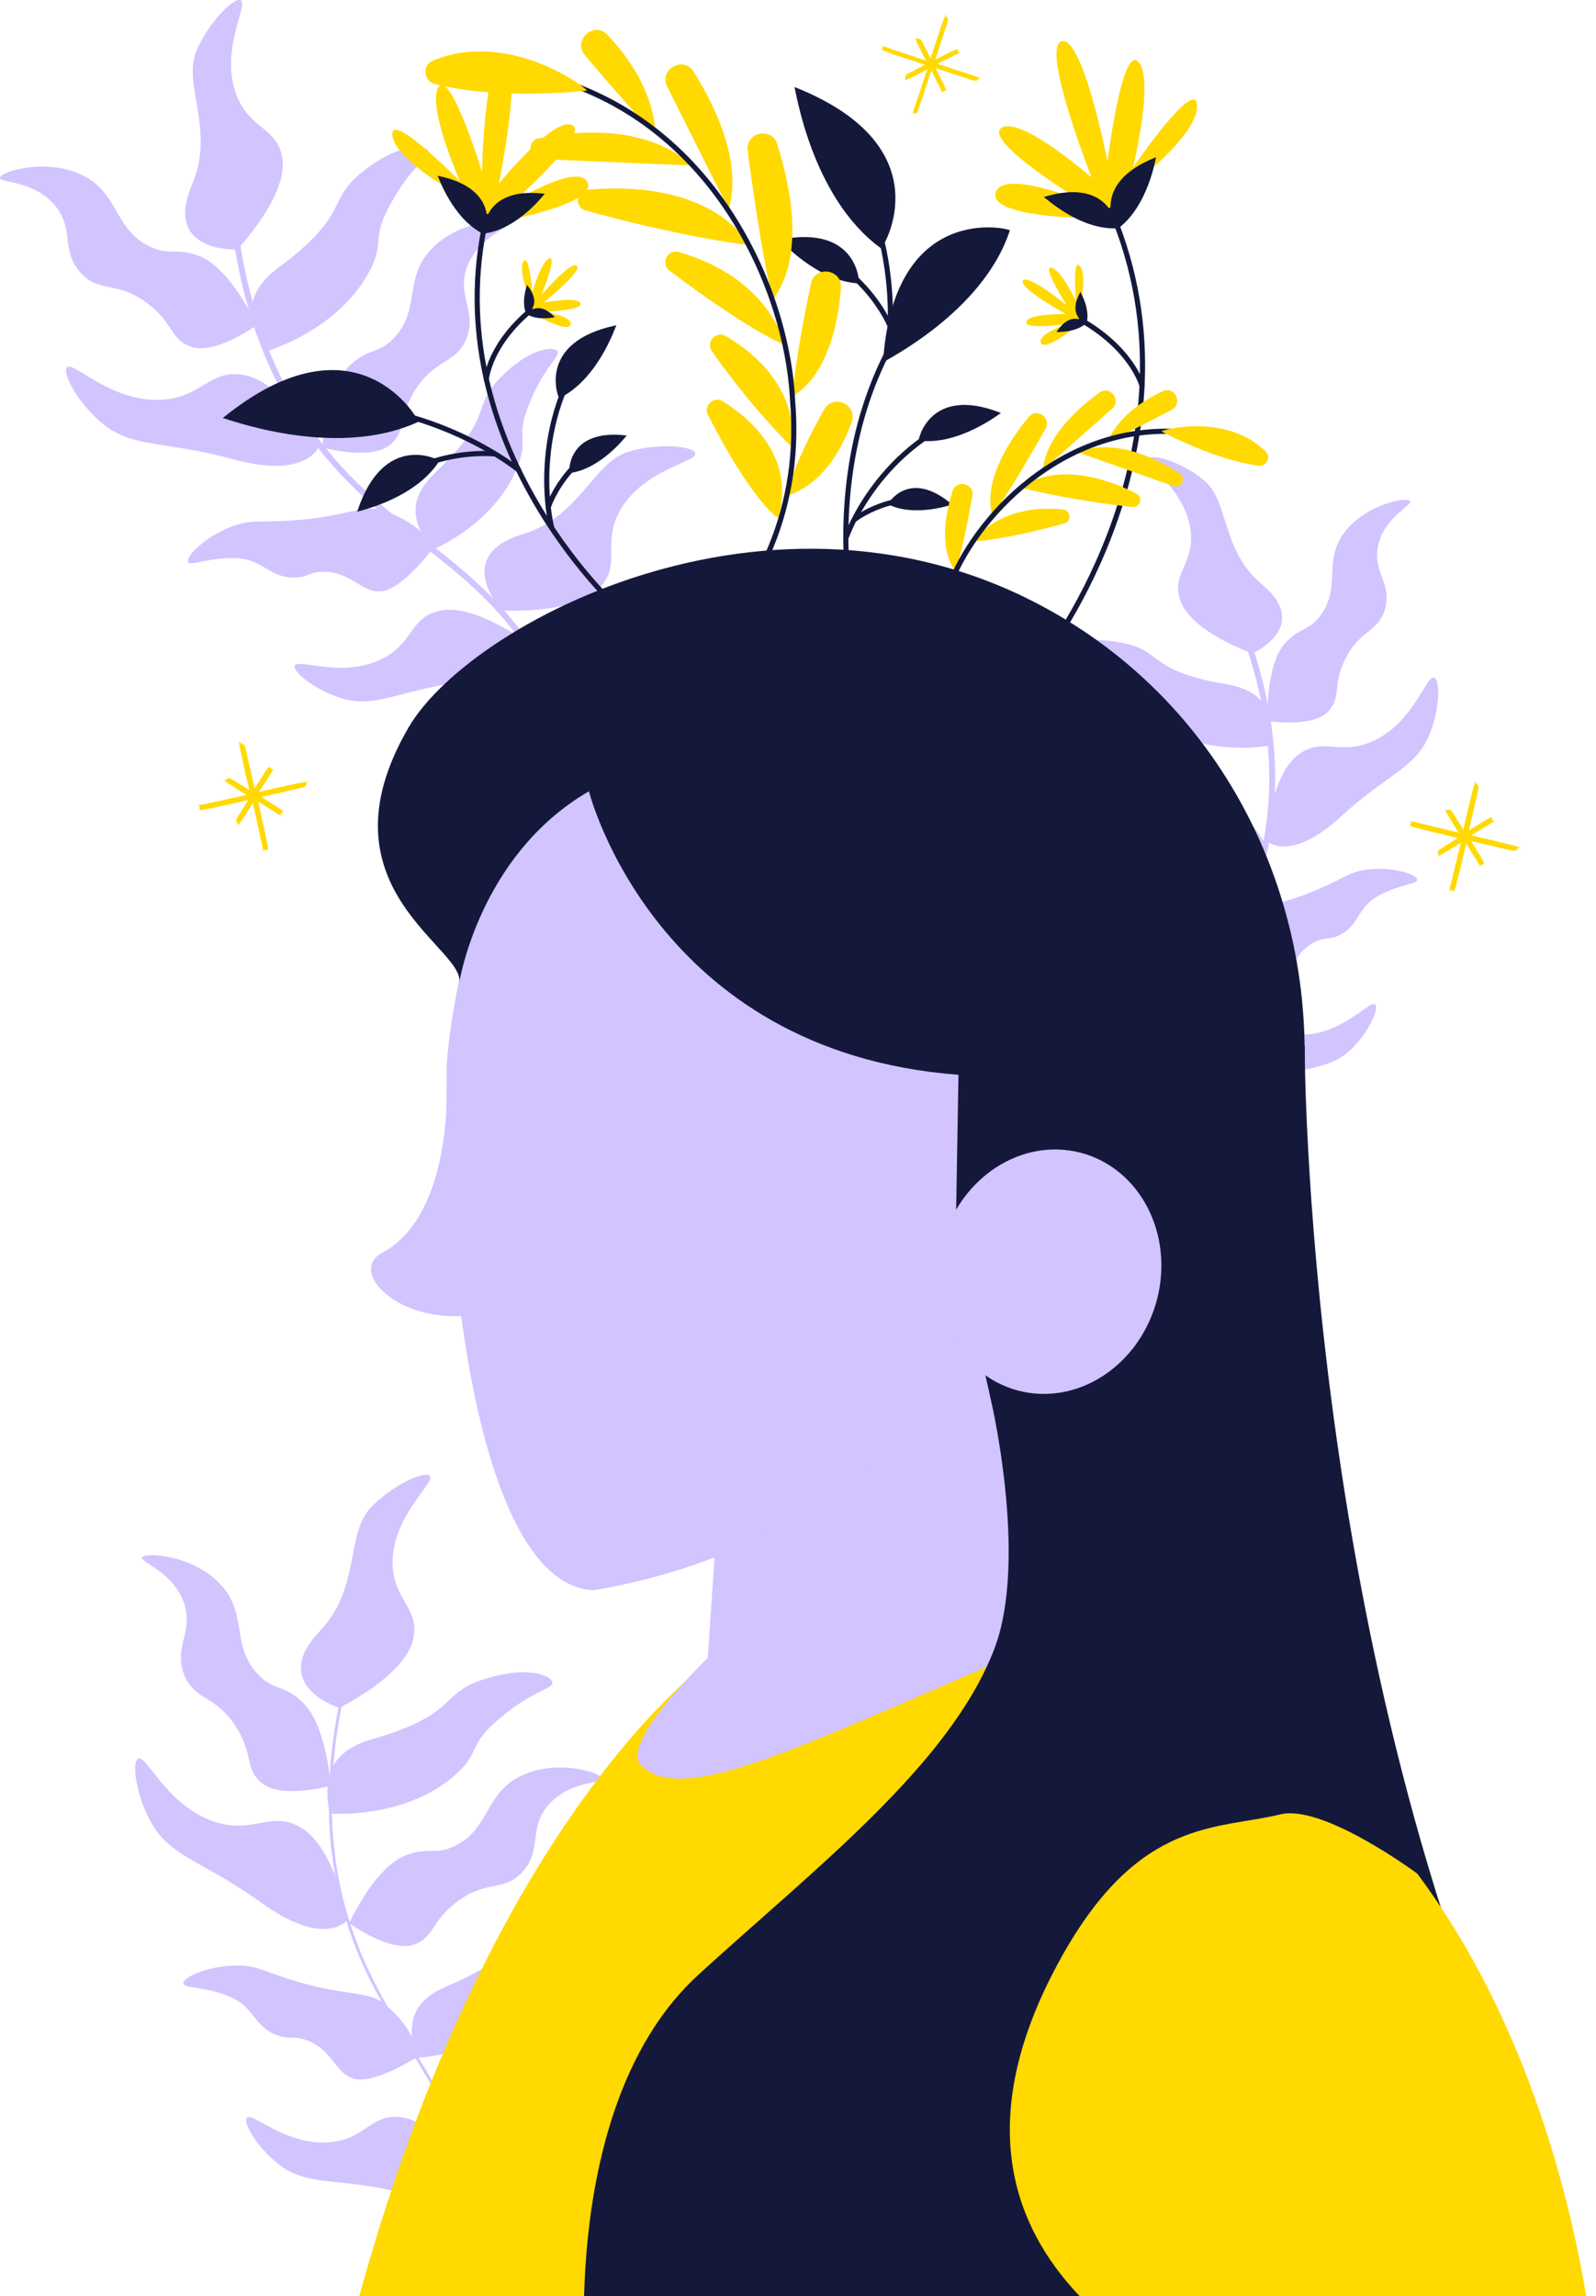 <svg xmlns="http://www.w3.org/2000/svg" fill="none" viewBox="0 0 545 784" height="784" width="545">
<g clip-path="url(#clip0_4149_317)">
<path fill="#FFD900" d="M105.254 266.806C101.799 267.304 98.218 268.25 94.724 268.953L94.617 268.976C94.617 268.976 94.617 268.976 94.644 268.97C94.536 268.993 94.429 269.017 94.322 269.04C94.322 269.04 94.349 269.034 94.376 269.028C94.215 269.063 94.027 269.104 93.867 269.139L93.92 269.127C93.813 269.15 93.733 269.168 93.626 269.191C93.706 269.174 93.76 269.162 93.813 269.15C92.03 269.594 90.229 269.957 88.419 270.406C90.028 267.868 91.696 265.345 93.299 262.78C93.219 262.798 93.329 262.661 93.297 262.64C93.27 262.646 93.27 262.646 93.285 262.587C93.321 262.495 93.071 262.633 92.99 262.651C92.99 262.651 92.99 262.651 92.985 262.624C92.922 262.722 92.877 262.647 92.824 262.659C92.723 262.709 92.627 262.786 92.651 262.64C92.688 262.548 92.695 262.322 92.593 262.372C92.54 262.384 92.54 262.384 92.576 262.292C92.492 262.422 92.475 262.342 92.564 262.238C92.564 262.238 92.564 262.238 92.537 262.244C92.463 262.288 92.568 262.125 92.52 262.164C92.508 262.11 92.52 262.164 92.529 262.078C92.44 262.181 92.279 262.216 92.41 262.047C92.342 262.118 92.309 262.097 92.399 261.994C92.357 262.059 92.208 262.147 92.265 262.023C92.133 262.192 91.961 262.173 92.081 261.95C92.012 262.022 92.064 261.87 92.079 261.811C91.974 261.974 91.941 261.953 91.987 261.775C91.951 261.867 91.691 262.091 91.79 261.901C90.145 263.886 88.549 266.87 86.953 269.209C86.93 269.102 86.913 269.022 86.884 268.888C86.889 268.915 86.895 268.941 86.901 268.968C86.277 266.354 85.734 263.722 85.115 261.134C85.188 261.596 85.307 262.019 85.406 262.474C84.814 260.134 84.397 257.699 83.772 255.337C83.643 255 83.532 254.491 83.373 254.274C83.373 254.274 83.34 254.253 83.296 254.178C83.313 254.258 83.195 254.228 83.235 254.416C83.241 254.442 83.259 254.523 83.259 254.523C83.421 255.273 83.07 254.171 83.119 253.88C83.148 254.014 83.101 253.799 83.101 253.799C83.101 253.799 83.107 253.826 83.113 253.853C83.096 253.772 83.078 253.692 83.088 253.606C83.099 253.659 83.099 253.659 83.111 253.713C83.093 253.633 83.058 253.472 83.089 253.353C83.092 253.24 83.09 253.1 83.089 253.353C83.054 253.192 83.128 253.793 83.053 253.445C83.093 253.633 83.075 253.805 83.11 253.966C83.094 254.025 83.027 253.844 83.056 253.978C83.088 254.644 82.872 253.905 82.653 253.672C82.659 253.699 82.6 253.684 82.588 253.63C82.594 253.657 82.594 253.657 82.588 253.63C82.523 253.588 82.431 253.552 82.342 253.403C82.353 253.709 82.415 254.257 82.353 254.355C82.358 254.382 82.37 254.435 82.353 254.355C82.302 254.253 82.271 253.98 82.162 253.863C82.072 253.967 81.979 253.538 81.843 253.427C81.735 253.451 81.642 253.022 81.533 252.905C82.01 256.393 82.989 259.997 83.698 263.519L83.721 263.626C83.721 263.626 83.721 263.626 83.715 263.599C83.739 263.706 83.762 263.813 83.785 263.921L83.773 263.867C83.808 264.028 83.849 264.215 83.884 264.376C83.884 264.376 83.872 264.323 83.867 264.296C83.89 264.403 83.907 264.483 83.931 264.591C83.913 264.51 83.901 264.457 83.89 264.403C84.333 266.187 84.697 267.988 85.14 269.771C84.01 269.091 82.863 268.33 81.76 267.643C83.334 268.817 78.942 265.646 78.119 265.6C78.119 265.6 78.092 265.606 78.039 265.618C78.077 265.666 77.997 265.683 78.073 265.779L78.112 265.826C78.503 266.078 77.853 265.798 77.792 265.643C77.857 265.685 77.753 265.596 77.78 265.59C77.721 265.575 77.709 265.521 77.676 265.5C77.676 265.5 77.682 265.527 77.715 265.548C77.703 265.494 77.584 265.464 77.567 265.383C77.49 265.288 77.523 265.309 77.567 265.383C77.502 265.342 77.747 265.569 77.584 265.464C77.682 265.527 77.727 265.601 77.797 265.67C77.809 265.724 77.717 265.688 77.782 265.73C78.046 266.037 77.639 265.845 77.425 265.891C77.425 265.891 77.398 265.897 77.371 265.903C77.318 265.915 77.249 265.986 77.136 265.982C77.245 266.099 77.497 266.353 77.488 266.439C77.407 266.456 77.271 266.346 77.185 266.336C77.208 266.444 76.959 266.329 76.825 266.358C76.783 266.424 76.54 266.336 76.453 266.327C78.035 267.667 80.004 268.726 81.75 269.919C81.75 269.919 81.75 269.919 81.782 269.94C81.848 269.982 81.88 270.002 81.945 270.044C82.011 270.086 82.239 270.233 82.174 270.191C82.212 270.239 82.272 270.254 82.304 270.275C82.272 270.254 82.239 270.233 82.206 270.212C82.879 270.599 83.505 271.025 84.178 271.412C78.671 272.664 73.195 273.797 67.71 275.016C67.802 275.053 67.555 275.078 67.534 275.111C67.587 275.099 67.54 275.138 67.545 275.164C67.545 275.164 67.572 275.159 67.599 275.153C67.438 275.188 67.896 275.229 67.994 275.291L67.94 275.303C68.128 275.262 68.091 275.354 68.151 275.37C68.237 275.379 68.43 275.365 68.329 275.415C68.436 275.392 68.475 275.44 68.347 275.495C68.347 275.495 68.373 275.49 68.4 275.484C68.266 275.513 67.947 275.723 68.093 275.747C68.093 275.747 68.066 275.753 68.039 275.759C68.119 275.741 68.104 275.801 68.003 275.851C68.271 275.793 68.175 275.869 67.988 275.91C68.041 275.898 68.041 275.898 68.068 275.893C68.015 275.904 68.095 275.887 68.068 275.893C68.208 275.89 67.886 275.96 67.946 275.975C67.919 275.981 67.973 275.969 67.946 275.975C67.865 275.993 67.946 275.975 67.812 276.004C68.053 275.952 68.216 276.057 67.895 276.127C68.055 276.092 68.094 276.14 67.906 276.18C68.04 276.151 68.326 276.173 68.111 276.22C68.433 276.15 68.628 276.276 68.232 276.39C68.393 276.355 68.137 276.467 68.062 276.511C68.705 276.372 67.871 276.665 68.267 276.551C68.401 276.522 68.82 276.515 68.532 276.606C73.444 275.847 79.419 274.297 84.707 273.205C84.027 274.334 83.288 275.449 82.602 276.552C83.775 274.979 80.605 279.371 80.559 280.194C80.559 280.194 80.565 280.221 80.577 280.275C80.625 280.236 80.642 280.317 80.738 280.24L80.785 280.202C81.037 279.81 80.757 280.46 80.603 280.522C80.644 280.457 80.555 280.56 80.549 280.533C80.534 280.593 80.48 280.605 80.459 280.637C80.459 280.637 80.486 280.631 80.507 280.599C80.453 280.61 80.423 280.729 80.343 280.747C80.247 280.823 80.268 280.791 80.343 280.747C80.301 280.812 80.528 280.566 80.423 280.729C80.486 280.631 80.561 280.587 80.629 280.516C80.683 280.504 80.647 280.596 80.689 280.531C80.996 280.268 80.804 280.674 80.85 280.889C80.85 280.889 80.856 280.916 80.862 280.942C80.874 280.996 80.945 281.065 80.915 281.184C81.031 281.074 81.285 280.823 81.371 280.832C81.389 280.912 81.278 281.049 81.269 281.135C81.376 281.112 81.262 281.361 81.291 281.495C81.356 281.537 81.269 281.78 81.259 281.866C82.599 280.285 83.658 278.315 84.849 276.569C84.849 276.569 84.849 276.569 84.87 276.536C84.912 276.471 84.933 276.439 84.975 276.373C85.017 276.308 85.164 276.08 85.122 276.145C85.169 276.107 85.185 276.047 85.206 276.015C85.185 276.047 85.164 276.08 85.143 276.112C85.529 275.439 85.955 274.814 86.341 274.14C87.594 279.649 88.728 285.127 89.948 290.614C89.984 290.522 90.009 290.769 90.042 290.79C90.03 290.736 90.069 290.784 90.095 290.778C90.095 290.778 90.09 290.751 90.084 290.725C90.119 290.885 90.159 290.428 90.222 290.33L90.234 290.383C90.193 290.196 90.285 290.232 90.3 290.172C90.31 290.086 90.296 289.893 90.346 289.994C90.323 289.887 90.37 289.849 90.426 289.977C90.426 289.977 90.42 289.95 90.415 289.923C90.444 290.057 90.653 290.376 90.678 290.231C90.678 290.231 90.684 290.258 90.689 290.284C90.672 290.204 90.731 290.219 90.781 290.321C90.723 290.053 90.8 290.148 90.841 290.336C90.829 290.282 90.829 290.282 90.823 290.255C90.817 290.229 90.835 290.309 90.823 290.255C90.821 290.116 90.891 290.437 90.906 290.378C90.9 290.351 90.912 290.404 90.906 290.378C90.924 290.458 90.906 290.378 90.935 290.512C90.883 290.271 90.988 290.107 91.057 290.429C91.022 290.268 91.07 290.23 91.111 290.417C91.082 290.283 91.104 289.998 91.151 290.212C91.081 289.891 91.207 289.695 91.321 290.091C91.286 289.93 91.397 290.187 91.442 290.261C91.302 289.618 91.596 290.452 91.481 290.056C91.452 289.922 91.445 289.503 91.536 289.792C90.777 284.878 89.221 278.874 88.134 273.611C90.671 275.22 93.167 276.895 95.725 278.472C95.708 278.391 95.844 278.502 95.865 278.469C95.859 278.443 95.859 278.443 95.919 278.458C96.011 278.494 95.872 278.243 95.855 278.163C95.855 278.163 95.855 278.163 95.882 278.157C95.784 278.094 95.858 278.05 95.847 277.996C95.797 277.895 95.72 277.8 95.865 277.824C95.957 277.86 96.183 277.867 96.133 277.766C96.121 277.712 96.121 277.712 96.213 277.748C96.083 277.665 96.163 277.647 96.267 277.737C96.267 277.737 96.267 277.737 96.261 277.71C96.217 277.635 96.38 277.74 96.342 277.693C96.395 277.681 96.342 277.693 96.428 277.702C96.324 277.612 96.289 277.451 96.458 277.583C96.387 277.514 96.408 277.482 96.512 277.571C96.447 277.529 96.358 277.38 96.483 277.437C96.314 277.306 96.332 277.133 96.555 277.253C96.484 277.185 96.635 277.236 96.695 277.251C96.558 277.14 96.552 277.114 96.731 277.159C96.639 277.123 96.414 276.863 96.604 276.962C94.619 275.317 91.636 273.72 89.297 272.123C89.405 272.1 89.485 272.083 89.619 272.054C89.592 272.059 89.565 272.065 89.538 272.071C92.152 271.447 94.783 270.904 97.37 270.286C96.909 270.358 96.486 270.478 96.03 270.577C98.37 269.984 100.804 269.568 103.165 268.943C103.502 268.814 104.011 268.703 104.228 268.544C104.228 268.544 104.249 268.511 104.324 268.467C104.244 268.484 104.301 268.36 104.086 268.406C104.06 268.412 103.979 268.429 103.979 268.429C103.229 268.592 104.331 268.241 104.622 268.29C104.488 268.319 104.702 268.272 104.702 268.272C104.702 268.272 104.676 268.278 104.649 268.284C104.729 268.267 104.81 268.249 104.896 268.258C104.842 268.27 104.842 268.27 104.789 268.282C104.869 268.264 105.03 268.229 105.149 268.26C105.261 268.263 105.401 268.261 105.149 268.26C105.309 268.225 104.708 268.299 105.057 268.224C104.869 268.264 104.697 268.246 104.536 268.28C104.477 268.265 104.658 268.198 104.524 268.227C103.858 268.259 104.597 268.043 104.829 267.824C104.803 267.83 104.818 267.77 104.871 267.759C104.845 267.764 104.845 267.764 104.871 267.759C104.913 267.693 104.949 267.601 105.099 267.513C104.792 267.523 104.245 267.586 104.147 267.523C104.067 267.541 104.12 267.529 104.147 267.523C104.248 267.473 104.522 267.442 104.639 267.332C104.535 267.242 104.963 267.149 105.074 267.013C105.051 266.906 105.479 266.813 105.596 266.703C105.569 266.709 105.542 266.715 105.516 266.721L105.254 266.806ZM69.281 274.759C69.281 274.759 69.281 274.759 69.334 274.748C69.307 274.754 69.281 274.759 69.281 274.759ZM69.507 274.766C69.507 274.766 69.507 274.766 69.56 274.755C69.56 274.755 69.533 274.761 69.507 274.766ZM69.801 274.702C69.801 274.702 69.828 274.697 69.855 274.691C69.855 274.691 69.855 274.691 69.801 274.702ZM69.849 274.664C69.849 274.664 69.849 274.664 69.876 274.658C69.876 274.658 69.876 274.658 69.849 274.664ZM71.309 274.543C71.309 274.543 71.283 274.549 71.256 274.555C71.256 274.555 71.283 274.549 71.309 274.543ZM91.082 275.692C91.082 275.692 91.082 275.692 91.088 275.719C91.088 275.719 91.088 275.719 91.082 275.692ZM85.103 261.334C85.103 261.334 85.103 261.334 85.108 261.36C85.108 261.36 85.108 261.36 85.103 261.334ZM89.438 289.041C89.438 289.041 89.438 289.041 89.426 288.988C89.432 289.014 89.438 289.041 89.438 289.041ZM89.342 288.473C89.342 288.473 89.342 288.473 89.336 288.446C89.336 288.446 89.336 288.446 89.342 288.473ZM89.381 288.52C89.381 288.52 89.375 288.494 89.369 288.467C89.369 288.467 89.369 288.467 89.381 288.52ZM96.959 270.459C96.959 270.459 96.959 270.459 96.932 270.465L96.959 270.459Z"></path>
<path fill="#FFD900" d="M335.33 26.936C332.335 25.678 329.034 24.727 325.87 23.669L325.779 23.638C325.687 23.607 325.595 23.577 325.504 23.546C325.504 23.546 325.503 23.546 325.549 23.561C325.412 23.515 325.228 23.454 325.091 23.408L325.137 23.423C325.137 23.423 324.953 23.362 324.862 23.331C324.953 23.362 324.999 23.377 325.045 23.393C323.44 22.856 321.79 22.304 320.124 21.798C322.635 20.539 325.146 19.281 327.657 18.022C327.611 18.007 327.688 17.93 327.703 17.884C327.719 17.838 327.52 17.823 327.428 17.792C327.321 17.808 327.337 17.761 327.291 17.746C327.199 17.715 327.077 17.777 327.153 17.7C327.184 17.608 327.337 17.455 327.246 17.424C327.2 17.409 327.2 17.409 327.261 17.378C327.139 17.439 327.169 17.347 327.276 17.332C327.231 17.317 327.353 17.255 327.307 17.24C327.307 17.24 327.307 17.24 327.323 17.194C327.216 17.209 327.078 17.163 327.246 17.117C327.155 17.086 327.185 17.148 327.246 17.117C327.201 17.102 327.032 17.148 327.109 17.071C326.925 17.163 326.818 17.025 327.002 16.933C326.895 16.948 327.033 16.841 327.048 16.795C326.88 16.841 326.88 16.841 326.957 16.764C326.88 16.841 326.559 16.887 326.742 16.795C324.477 17.624 321.797 19.235 319.393 20.325C319.424 20.233 319.455 20.141 319.486 20.049C319.486 20.049 319.486 20.049 319.455 20.141C320.21 17.732 321.041 15.399 321.796 12.99C321.657 13.405 321.534 13.773 321.38 14.233C322.058 12.054 322.828 9.906 323.506 7.727C323.568 7.39 323.767 6.945 323.707 6.669C323.707 6.669 323.707 6.669 323.738 6.577C323.707 6.669 323.646 6.546 323.584 6.73L323.554 6.822C323.323 7.513 323.57 6.469 323.738 6.27C323.692 6.408 323.769 6.178 323.769 6.178C323.8 6.086 323.815 6.04 323.846 5.948C323.846 5.948 323.831 5.994 323.815 6.04C323.846 5.948 323.892 5.809 323.923 5.717C324 5.487 323.954 5.625 323.923 5.717C323.969 5.579 323.739 6.116 323.846 5.794C323.785 5.978 323.739 6.116 323.647 6.239C323.631 6.285 323.677 6.147 323.601 6.224C323.309 6.792 323.494 6.086 323.433 5.81C323.433 5.81 323.433 5.81 323.449 5.763C323.418 5.702 323.342 5.625 323.342 5.472C323.204 5.733 323.004 6.178 322.882 6.239C322.913 6.147 322.99 5.917 322.99 5.764C322.868 5.825 323.006 5.411 322.961 5.242C322.869 5.211 322.992 4.843 322.993 4.69C321.732 7.697 320.76 11.057 319.652 14.218L319.621 14.31C319.59 14.402 319.56 14.494 319.529 14.586C319.529 14.586 319.529 14.586 319.544 14.54C319.498 14.678 319.436 14.863 319.39 15.001C319.39 15.001 319.39 15.001 319.406 14.955C319.375 15.047 319.344 15.139 319.313 15.231C319.344 15.139 319.359 15.093 319.375 15.047C318.836 16.658 318.281 18.315 317.788 19.942C317.179 18.867 316.646 17.717 316.098 16.612C316.813 18.285 314.79 13.666 314.164 13.252C314.164 13.252 314.164 13.252 314.118 13.237C314.102 13.283 314.057 13.268 314.072 13.375C314.072 13.375 314.072 13.375 314.056 13.421C314.224 13.835 313.842 13.298 313.858 13.099L313.843 12.992C313.843 12.992 313.782 12.869 313.813 12.777C313.798 12.669 313.844 12.685 313.813 12.777C313.783 12.715 313.843 12.992 313.782 12.869C313.859 12.945 313.828 13.037 313.843 13.145C313.918 13.528 313.69 13.145 313.461 13.068C313.461 13.068 313.461 13.068 313.415 13.053C313.369 13.038 313.277 13.007 313.186 12.976C313.185 13.13 313.292 13.421 313.261 13.513C313.215 13.498 313.124 13.314 313.078 13.299C313.047 13.391 312.894 13.237 312.772 13.145C312.757 13.191 312.574 12.976 312.482 12.946C313.09 14.787 314.187 16.536 315.008 18.346C315.008 18.346 315.069 18.469 315.1 18.53C315.1 18.53 315.252 18.837 315.222 18.776C315.222 18.776 315.237 18.883 315.283 18.898C315.283 18.898 315.252 18.837 315.222 18.776C315.572 19.405 315.876 20.018 316.211 20.694C311.26 19.037 306.308 17.381 301.357 15.724C301.433 15.801 301.22 15.678 301.158 15.709C301.021 15.663 301.341 15.924 301.418 16C301.418 16 301.418 16 301.372 15.985C301.555 16.047 301.448 16.062 301.524 16.139C301.57 16.154 301.754 16.215 301.646 16.231C301.738 16.261 301.738 16.261 301.631 16.277C301.494 16.231 301.126 16.261 301.249 16.353C301.34 16.384 301.249 16.353 301.187 16.384C301.417 16.461 301.309 16.476 301.172 16.43C301.172 16.43 301.172 16.43 301.218 16.445C301.309 16.476 301.034 16.384 301.08 16.399C300.989 16.369 301.08 16.399 300.989 16.369C301.218 16.445 301.309 16.63 301.004 16.476C301.141 16.522 301.172 16.584 301.004 16.476C301.095 16.507 301.34 16.691 301.156 16.63C301.477 16.737 301.568 16.921 301.186 16.844C301.324 16.89 301.079 16.86 300.987 16.829C301.583 17.029 300.773 16.86 301.14 16.983C301.278 17.029 301.583 17.182 301.293 17.136C305.556 18.869 311.104 20.418 315.841 22.105C314.769 22.719 313.636 23.21 312.564 23.824C314.233 23.103 309.625 25.144 309.21 25.773C309.21 25.773 309.21 25.773 309.195 25.819C309.241 25.834 309.225 25.881 309.333 25.865C309.333 25.865 309.333 25.865 309.378 25.881C309.792 25.712 309.256 26.095 309.057 26.08L308.95 26.095C308.95 26.095 308.827 26.157 308.736 26.126C308.644 26.095 308.628 26.141 308.736 26.126C308.674 26.157 308.95 26.095 308.827 26.157C308.904 26.08 308.996 26.111 309.103 26.095C309.485 26.019 309.102 26.249 309.025 26.479C309.025 26.479 309.025 26.479 309.01 26.525C308.995 26.571 308.964 26.663 308.933 26.755C309.086 26.755 309.377 26.648 309.468 26.678C309.453 26.724 309.269 26.816 309.254 26.863C309.346 26.893 309.192 27.047 309.1 27.169C309.146 27.185 308.932 27.369 308.901 27.461C310.737 26.847 312.483 25.742 314.29 24.913C314.29 24.913 314.412 24.852 314.474 24.821C314.474 24.821 314.78 24.668 314.719 24.698C314.719 24.698 314.826 24.683 314.841 24.637C314.841 24.637 314.78 24.668 314.719 24.698C315.347 24.345 315.959 24.038 316.633 23.701C314.97 28.672 313.307 33.644 311.643 38.615C311.674 38.523 311.597 38.753 311.628 38.815C311.581 38.953 311.842 38.63 311.919 38.554C311.919 38.554 311.919 38.554 311.903 38.6C311.965 38.416 311.98 38.523 312.057 38.446C312.072 38.4 312.134 38.216 312.149 38.324C312.18 38.231 312.18 38.231 312.195 38.339C312.148 38.477 312.178 38.845 312.27 38.722C312.301 38.63 312.27 38.722 312.301 38.784C312.378 38.554 312.347 38.646 312.347 38.799C312.347 38.799 312.347 38.799 312.362 38.753C312.393 38.661 312.3 38.937 312.316 38.891C312.285 38.983 312.316 38.891 312.285 38.983C312.362 38.753 312.546 38.661 312.392 38.968C312.438 38.83 312.499 38.799 312.392 38.968C312.423 38.876 312.607 38.63 312.545 38.815C312.653 38.492 312.837 38.4 312.759 38.784C312.806 38.646 312.775 38.891 312.744 38.983C312.944 38.385 312.774 39.198 312.897 38.83C312.943 38.692 313.097 38.385 313.05 38.676C314.804 34.349 316.346 28.825 318.039 24.069C319.287 26.585 320.49 29.086 321.799 31.571C321.815 31.525 321.891 31.602 321.937 31.617C321.983 31.633 321.998 31.433 322.029 31.341C322.014 31.234 322.06 31.249 322.075 31.203C322.106 31.111 322.045 30.988 322.122 31.065C322.213 31.095 322.366 31.249 322.397 31.157C322.412 31.111 322.412 31.111 322.443 31.172C322.382 31.049 322.473 31.08 322.488 31.188C322.504 31.141 322.565 31.264 322.58 31.218C322.58 31.218 322.58 31.218 322.626 31.233C322.611 31.126 322.657 30.988 322.703 31.157C322.672 31.095 322.733 31.065 322.703 31.157C322.718 31.111 322.673 30.942 322.749 31.019C322.657 30.835 322.795 30.727 322.887 30.911C322.872 30.804 322.978 30.942 323.024 30.957C322.979 30.788 322.979 30.788 323.055 30.865C322.979 30.788 322.934 30.466 323.025 30.65C322.204 28.38 320.605 25.695 319.524 23.286C319.616 23.317 319.708 23.347 319.799 23.378C319.799 23.378 319.799 23.378 319.708 23.347C322.107 24.099 324.43 24.927 326.829 25.679C326.417 25.541 326.05 25.418 325.591 25.265C327.762 25.939 329.901 26.706 332.071 27.381C332.407 27.442 332.85 27.642 333.126 27.58C333.126 27.58 333.126 27.58 333.218 27.611C333.126 27.58 333.248 27.519 333.065 27.458L332.973 27.427C332.286 27.197 333.325 27.442 333.523 27.611C333.386 27.565 333.615 27.642 333.615 27.642C333.707 27.672 333.753 27.688 333.844 27.718C333.844 27.718 333.799 27.703 333.753 27.688C333.844 27.718 333.982 27.764 334.074 27.795C334.165 27.826 334.303 27.872 334.074 27.795C334.211 27.841 333.676 27.611 333.997 27.718C333.814 27.657 333.676 27.611 333.554 27.519C333.508 27.504 333.646 27.55 333.57 27.473C333.004 27.181 333.708 27.366 333.983 27.304C333.983 27.304 333.983 27.304 334.029 27.319C334.09 27.289 334.167 27.212 334.32 27.212C334.06 27.074 333.617 26.875 333.556 26.752C333.648 26.782 333.877 26.859 334.03 26.859C333.969 26.736 334.382 26.874 334.55 26.828C334.581 26.736 334.948 26.859 335.1 26.859L335.055 26.844L335.33 26.936ZM302.778 16.2C302.778 16.2 302.778 16.2 302.824 16.215C302.824 16.215 302.824 16.215 302.778 16.2ZM302.946 16.307C302.946 16.307 302.946 16.307 302.992 16.323C302.992 16.323 302.992 16.323 302.946 16.307ZM309.243 18.362C309.243 18.362 309.243 18.362 309.197 18.347C309.197 18.347 309.197 18.347 309.243 18.362ZM312.06 37.219C312.06 37.219 312.06 37.219 312.075 37.173C312.075 37.173 312.075 37.173 312.06 37.219ZM312.152 37.096C312.152 37.096 312.167 37.05 312.182 37.004C312.182 37.004 312.167 37.05 312.152 37.096Z"></path>
<path stroke-miterlimit="10" stroke-width="2" stroke="#D2C4FF" d="M417.81 444.129C410.354 428.966 402.048 406.344 403.254 379.28C405.036 339.52 425.979 322.766 432.557 286.653C436.642 264.333 435.765 231.758 412.465 188.214"></path>
<path fill="#D2C4FF" d="M427.65 223.12C427.65 223.12 407.091 215.881 403.144 205.297C399.662 196.001 407.941 192.684 406.57 181.194C404.816 166.552 389.739 158.161 392.645 156.351C394.756 155.035 404.624 158.435 411.367 164.194C419.7 171.268 417.069 187.94 430.83 199.429C448.236 213.907 427.65 223.12 427.65 223.12Z"></path>
<path fill="#D2C4FF" d="M406.214 356.713C406.214 356.713 387.492 367.845 376.829 364.089C367.454 360.798 370.25 352.325 360.546 346.019C348.184 337.985 332.065 344.154 332.559 340.809C332.915 338.341 341.851 332.939 350.568 331.459C361.341 329.594 372.443 342.317 390.096 339.109C412.354 335.051 406.242 356.74 406.242 356.74L406.214 356.713Z"></path>
<path fill="#D2C4FF" d="M432.447 287.037C432.447 287.037 433.626 265.019 443.248 257.752C451.69 251.363 457.556 258.164 468.85 253.036C483.241 246.51 487.298 229.345 489.985 231.511C491.958 233.101 491.465 243.631 487.627 251.967C482.912 262.277 472.934 264.991 457.831 278.839C440.095 295.099 432.42 287.01 432.42 287.01L432.447 287.037Z"></path>
<path fill="#D2C4FF" d="M404.433 367.955C404.433 367.955 412.958 350.708 423.182 348.158C432.173 345.936 434.531 353.422 445.358 353.203C459.174 352.929 468.329 340.535 469.727 343.194C470.769 345.141 466.74 353.45 460.791 358.824C453.445 365.46 444.509 364.226 427.623 370.149C407.804 377.086 404.405 367.955 404.405 367.955H404.433Z"></path>
<path fill="#D2C4FF" d="M432.914 246.153C432.914 246.153 431.872 227.316 438.917 219.556C443.878 214.071 446.565 215.662 450.594 210.562C457.584 201.76 452.677 193.205 457.42 184.403C463.834 172.584 480.473 169.349 481.569 171.104C482.447 172.475 473.264 176.122 470.769 185.554C468.275 194.987 475.402 198.881 473.017 207.792C470.797 216.018 464.163 214.867 459.147 225.506C455.035 234.198 458.05 237.955 453.692 242.781C448.401 248.621 432.914 246.181 432.914 246.181V246.153Z"></path>
<path fill="#D2C4FF" d="M432.091 288.107C432.091 288.107 422.634 272.121 412.629 269.653C405.584 267.898 404.241 270.64 398.155 268.693C387.629 265.32 386.944 255.641 378.255 251.062C366.55 244.892 351.199 251.391 351.227 253.42C351.254 255.01 360.738 252.981 367.948 259.315C375.157 265.649 371.429 272.751 378.282 278.702C384.587 284.213 389.384 279.634 399.307 285.584C407.421 290.438 407.009 295.154 413.232 296.717C420.743 298.581 432.064 288.134 432.064 288.134L432.091 288.107Z"></path>
<path fill="#D2C4FF" d="M434.01 254.489C434.01 254.489 411.149 259.068 394.236 246.565C387.575 241.629 389.521 238.887 382.531 233.677C369.73 224.162 362.164 224.957 362.767 222.572C363.343 220.269 370.47 216.814 383.682 219.583C394.756 221.886 393.358 226.822 406.982 230.963C417.7 234.198 421.62 233.019 427.733 236.776C436.23 242.04 434.01 254.489 434.01 254.489Z"></path>
<path fill="#D2C4FF" d="M416.411 330.855C416.411 330.855 395.304 332.555 381.407 319.448C375.952 314.293 377.98 312.017 372.224 306.588C361.698 296.634 354.79 296.525 355.612 294.441C356.38 292.439 363.178 290.081 374.8 293.975C384.532 297.238 382.75 301.543 394.592 306.725C403.912 310.811 407.557 310.125 412.656 314.211C419.756 319.86 416.411 330.855 416.411 330.855Z"></path>
<path fill="#D2C4FF" d="M416.713 330.746C414.712 323.26 424.06 313.251 426.39 311.798C430.337 309.385 436.861 308.809 445.77 305.382C459.037 300.254 460.024 297.759 466.904 296.909C475.594 295.812 483.927 298.527 483.954 300.364C483.982 301.982 477.485 301.927 470.194 306.149C463.313 310.125 464.163 316.076 457.283 319.339C453.555 321.094 453.144 319.75 449.47 321.423C441.192 325.207 441.713 332.83 435.737 335.023C429.898 337.162 416.659 330.773 416.659 330.773L416.713 330.746Z"></path>
<path stroke-miterlimit="10" stroke-width="2" stroke="#D2C4FF" d="M204.82 302.283C204.491 283.198 201.202 256.162 186.043 229.592C163.757 190.545 134.098 184.485 108.851 151.58C93.254 131.262 77.355 98.056 78.315 42.255"></path>
<path fill="#D2C4FF" d="M81.028 85.168C81.028 85.168 97.969 67.29 96.489 54.594C95.2 43.461 85.168 44.394 80.617 32.137C74.861 16.535 85.661 0.302 81.823 4.56581e-06C79.027 -0.219 70.859 8.281 67.021 17.522C62.306 28.956 73.545 44.339 65.596 62.985C55.563 86.512 81.001 85.168 81.001 85.168H81.028Z"></path>
<path fill="#D2C4FF" d="M171.406 208.423C171.406 208.423 195.967 209.958 204.766 200.69C212.468 192.546 205.314 185.472 211.838 174.12C220.116 159.669 239.496 157.585 237.276 154.432C235.659 152.129 223.899 151.306 214.332 154.322C202.545 158.024 197.94 176.533 178.533 182.373C154.054 189.777 171.406 208.423 171.406 208.423Z"></path>
<path fill="#D2C4FF" d="M109.154 151.909C109.154 151.909 96.626 130.412 83.195 128.026C71.408 125.942 69.023 135.814 55.015 136.499C37.17 137.377 24.259 122.186 22.697 125.75C21.546 128.355 27.467 138.693 35.608 145.109C45.668 153.034 57.071 150.621 79.412 156.763C105.617 163.947 109.181 151.882 109.181 151.882L109.154 151.909Z"></path>
<path fill="#D2C4FF" d="M179.026 218.788C179.026 218.788 161.564 205.845 149.969 208.56C139.799 210.946 141.28 219.693 130.26 225.067C116.225 231.895 100.655 224.162 100.601 227.59C100.573 230.085 108.879 236.337 117.623 238.695C128.424 241.602 136.757 235.734 156.795 232.964C180.314 229.729 179.026 218.788 179.026 218.788Z"></path>
<path fill="#D2C4FF" d="M87.608 111.025C87.608 111.025 78.946 91.529 67.871 87.362C60.059 84.428 58.167 87.362 51.507 84.345C39.966 79.108 40.46 67.948 31.14 61.559C18.612 53.004 0.219 58.351 -0 60.681C-0.165 62.519 10.91 61.449 18.311 69.621C25.685 77.792 20.504 85.415 27.521 93.12C33.99 100.222 40.076 95.67 50.602 103.759C59.209 110.367 58.113 115.714 64.993 118.319C73.299 121.473 87.635 111.025 87.635 111.025H87.608Z"></path>
<path fill="#D2C4FF" d="M110.058 152.787C110.058 152.787 111.319 131.838 120.09 124.187C126.285 118.785 129.027 120.869 134.153 115.769C143.007 106.967 138.675 96.876 145.062 87.773C153.642 75.543 172.419 74.145 173.434 76.201C174.228 77.819 163.62 80.671 159.645 90.762C155.671 100.825 163.044 106.062 159.262 115.605C155.753 124.379 148.571 122.268 141.663 133.346C136.017 142.394 138.867 146.946 133.412 151.717C126.834 157.476 110.058 152.787 110.058 152.787Z"></path>
<path fill="#D2C4FF" d="M90.815 119.992C90.815 119.992 116.171 112.808 126.725 91.529C130.864 83.139 127.52 81.384 131.851 72.555C139.8 56.404 147.832 53.278 145.995 51.194C144.213 49.192 135.277 49.384 123.408 58.954C113.485 66.988 117.405 71.211 105.837 82.398C96.736 91.2 92.186 91.996 87.992 98.933C82.153 108.585 90.815 119.992 90.815 119.992Z"></path>
<path fill="#D2C4FF" d="M147.859 187.666C147.859 187.666 169.952 178.48 177.162 158.161C180.013 150.154 176.778 148.921 179.738 140.502C185.193 125.092 192.074 121.418 190.182 119.718C188.373 118.1 180.314 119.224 170.665 129.15C162.579 137.459 166.581 140.859 157.343 152.156C150.079 161.068 146.049 162.274 143.034 168.992C138.813 178.343 147.831 187.666 147.831 187.666H147.859Z"></path>
<path fill="#D2C4FF" d="M147.502 187.72C145.638 179.165 131.11 173.901 128.012 173.681C122.804 173.297 115.951 176.094 105.233 177.218C89.252 178.918 86.977 176.917 79.603 179.604C70.311 182.977 63.321 190.024 64.225 191.861C65.02 193.506 71.544 190.106 81.029 190.6C89.992 191.066 92.185 197.482 100.793 197.208C105.453 197.043 105.151 195.48 109.701 195.261C119.953 194.795 123.38 202.747 130.507 201.842C137.469 200.965 147.475 187.72 147.475 187.72H147.502Z"></path>
<path stroke-miterlimit="10" stroke="#D2C4FF" d="M155.506 829.908C161.893 811.92 168.308 785.432 163.428 755.242C156.274 710.848 130.616 694.752 118.528 655.102C111.072 630.588 107.81 593.927 128.314 542.02"></path>
<path fill="#D2C4FF" d="M115.841 583.151C115.841 583.151 137.963 572.375 141.033 559.953C143.719 549.067 134.015 546.435 134.07 533.355C134.152 516.711 149.969 505.304 146.488 503.686C143.938 502.507 133.303 507.58 126.477 514.901C118.034 523.923 123.16 542.294 109.18 556.964C91.527 575.473 115.814 583.123 115.814 583.123L115.841 583.151Z"></path>
<path fill="#D2C4FF" d="M157.178 730.316C157.178 730.316 179.628 740.38 191.114 734.786C201.201 729.878 196.98 720.719 207.04 712.383C219.869 701.772 238.755 706.625 237.768 702.896C237.056 700.181 226.338 695.273 216.332 694.725C203.997 694.039 193.197 709.751 172.967 708.435C147.447 706.762 157.151 730.316 157.151 730.316H157.178Z"></path>
<path fill="#D2C4FF" d="M118.72 655.513C118.72 655.513 114.526 630.972 102.793 624.035C92.487 617.947 86.812 626.338 73.436 622.06C56.44 616.604 49.669 597.848 46.928 600.645C44.927 602.674 46.846 614.438 52.219 623.294C58.852 634.235 70.393 636.017 89.142 649.591C111.154 665.522 118.72 655.486 118.72 655.486V655.513Z"></path>
<path fill="#D2C4FF" d="M160.66 742.683C160.66 742.683 148.845 724.421 137.031 722.885C126.669 721.542 124.997 730.262 112.799 731.413C97.257 732.894 85.387 720.171 84.154 723.352C83.249 725.682 88.841 734.457 96.188 739.722C105.288 746.22 115.156 743.67 134.893 748.112C158.056 753.322 160.66 742.656 160.66 742.656V742.683Z"></path>
<path fill="#D2C4FF" d="M112.908 609.694C112.908 609.694 111.648 588.416 102.739 580.628C96.462 575.144 93.665 577.228 88.457 572.046C79.466 563.079 83.879 552.824 77.383 543.556C68.666 531.107 49.56 529.654 48.546 531.765C47.751 533.41 58.496 536.317 62.553 546.572C66.583 556.827 59.072 562.119 62.91 571.826C66.446 580.765 73.764 578.626 80.782 589.896C86.511 599.11 83.605 603.744 89.142 608.597C95.831 614.465 112.908 609.721 112.908 609.721V609.694Z"></path>
<path fill="#D2C4FF" d="M119.268 656.665C119.268 656.665 127.82 637.498 138.702 633.413C146.405 630.533 148.242 633.413 154.821 630.479C166.196 625.351 165.703 614.383 174.886 608.103C187.221 599.658 205.286 604.95 205.505 607.226C205.669 609.036 194.759 607.966 187.495 616.001C180.231 624.035 185.33 631.521 178.422 639.116C172.063 646.108 166.087 641.611 155.725 649.563C147.255 656.062 148.324 661.327 141.553 663.877C133.357 666.948 119.295 656.665 119.295 656.665H119.268Z"></path>
<path fill="#D2C4FF" d="M112.771 619.209C112.771 619.209 139.031 621.402 156.383 605.169C163.208 598.781 160.687 595.929 167.841 589.211C180.971 576.872 189.579 576.789 188.564 574.184C187.605 571.689 179.162 568.728 164.689 573.526C152.573 577.557 154.766 582.904 140.018 589.293C128.396 594.338 123.845 593.488 117.486 598.506C108.632 605.499 112.743 619.209 112.743 619.209H112.771Z"></path>
<path fill="#D2C4FF" d="M142.403 702.594C142.403 702.594 166.306 701.744 180.204 685.265C185.687 678.766 183.082 676.463 188.839 669.635C199.338 657.104 207.095 656.089 205.916 653.868C204.793 651.729 196.871 649.947 184.343 655.842C173.845 660.778 176.421 665.357 163.785 672.706C153.862 678.492 149.668 678.218 144.459 683.428C137.223 690.694 142.403 702.594 142.403 702.594Z"></path>
<path fill="#D2C4FF" d="M142.047 702.54C143.308 693.875 131.548 683.839 128.725 682.55C123.982 680.356 116.609 680.576 106.137 677.861C90.567 673.83 89.169 671.171 81.302 671.088C71.407 670.979 62.416 675.119 62.608 677.176C62.772 679.013 70.064 678.108 78.78 681.892C87.004 685.457 86.812 692.257 94.981 695.026C99.394 696.507 99.668 694.944 103.999 696.343C113.785 699.523 114.169 708.133 121.186 709.833C128.012 711.479 142.047 702.567 142.047 702.567V702.54Z"></path>
<path stroke-linejoin="round" stroke-linecap="round" stroke-width="1.75" stroke="#14193B" d="M166.992 70.553C146.406 149.25 211.098 207.765 211.098 207.765"></path>
<path fill="#FFD900" d="M151.916 63.615C151.916 63.615 134.29 53.58 133.988 45.847C133.687 38.114 157.096 61.943 157.096 61.943C157.096 61.943 145.611 35.866 149.75 29.751C153.889 23.609 164.58 58.68 164.58 58.68C164.58 58.68 165.375 18.564 172.2 19.331C179.026 20.072 170.336 62.738 170.336 62.738C170.336 62.738 188.867 39.842 195.336 42.666C201.805 45.518 175.215 68.99 175.215 68.99C175.215 68.99 197.529 55.252 200.654 62.327C203.806 69.401 174.064 74.995 174.064 74.995C174.064 74.995 160.166 73.295 151.916 63.643V63.615Z"></path>
<path fill="#14193B" d="M165.292 79.739C165.073 79.876 164.059 63.451 186.043 66.166C185.879 66.166 176.997 78.231 165.292 79.739Z"></path>
<path fill="#14193B" d="M165.429 80.095C165.594 80.314 171.926 64.52 149.448 60.023C149.613 60.051 154.41 74.803 165.429 80.095Z"></path>
<path stroke-linejoin="round" stroke-linecap="round" stroke-width="1.75" stroke="#14193B" d="M166.06 129.562C166.06 129.562 167.019 117.113 182.616 104.856"></path>
<path fill="#FFD900" d="M179.821 98.988C179.821 98.988 177.025 91.557 178.861 89.144C180.698 86.731 181.794 99.783 181.794 99.783C181.794 99.783 184.837 89.062 187.633 88.239C190.402 87.416 184.864 100.688 184.864 100.688C184.864 100.688 195.144 88.787 197.008 90.734C198.872 92.681 185.605 103.348 185.605 103.348C185.605 103.348 196.926 101.072 198.159 103.54C199.393 106.008 185.522 106.446 185.522 106.446C185.522 106.446 195.692 107.872 194.87 110.806C194.047 113.74 183.686 107.982 183.686 107.982C183.686 107.982 179.93 103.978 179.848 99.015L179.821 98.988Z"></path>
<path fill="#14193B" d="M179.82 107.214C179.82 107.214 183.521 102.004 189.469 108.311C189.414 108.256 183.713 109.682 179.82 107.214Z"></path>
<path fill="#14193B" d="M179.766 107.351C179.766 107.351 185.632 104.28 179.958 97.288C180.013 97.343 177.765 102.991 179.766 107.351Z"></path>
<path fill="#14193B" d="M142.815 144.04C143.5 144.04 122.366 105.13 76.04 142.751C76.396 142.477 113.923 157.311 142.815 144.04Z"></path>
<path stroke-linejoin="round" stroke-linecap="round" stroke-width="1.75" stroke="#14193B" d="M177.08 160.437C177.08 160.437 137.607 128.108 84.291 141.051"></path>
<path fill="#14193B" d="M150.025 157.366C150.326 157.174 131.111 146.699 121.955 174.751C122.01 174.531 141.582 170.638 150.025 157.366Z"></path>
<path stroke-linejoin="round" stroke-linecap="round" stroke-width="1.75" stroke="#14193B" d="M168.609 154.98C168.609 154.98 143.555 152.156 124.888 171.844"></path>
<path fill="#14193B" d="M190.977 135.978C190.758 136.225 182.809 116.811 210.495 111.053C210.275 111.108 204.519 129.342 190.977 135.978Z"></path>
<path stroke-linejoin="round" stroke-linecap="round" stroke-width="1.75" stroke="#14193B" d="M188.319 179.823C188.319 179.823 179.355 144.807 203.615 114.398"></path>
<path fill="#14193B" d="M194.459 161.534C194.24 161.671 193.28 146.178 214.031 148.701C213.866 148.701 205.506 160.081 194.459 161.534Z"></path>
<path stroke-linejoin="round" stroke-linecap="round" stroke-width="1.75" stroke="#14193B" d="M187.359 172.776C187.359 172.776 193.034 155.83 211.262 149.716"></path>
<path stroke-linejoin="round" stroke-linecap="round" stroke-width="1.75" stroke="#14193B" d="M356.298 224.711C356.298 224.711 414.959 149.332 377.843 68.387"></path>
<path fill="#FFD900" d="M392.782 58.022C392.782 58.022 409.887 43.873 408.736 35.455C407.585 27.037 386.889 57.199 386.889 57.199C386.889 57.199 394.317 26.927 388.698 21.086C383.079 15.246 378.199 55.115 378.199 55.115C378.199 55.115 369.729 12.01 362.52 14.122C355.311 16.233 372.744 60.572 372.744 60.572C372.744 60.572 348.43 39.376 341.988 43.681C335.547 47.986 368.66 68.249 368.66 68.249C368.66 68.249 342.016 57.665 339.96 65.891C337.904 74.118 371.045 74.501 371.045 74.501C371.045 74.501 385.71 70.032 392.782 58.049V58.022Z"></path>
<path fill="#14193B" d="M381.407 77.956C381.681 78.066 379.652 60.16 356.462 67.262C356.626 67.208 368.496 78.56 381.407 77.956Z"></path>
<path fill="#14193B" d="M381.352 78.368C381.215 78.615 371.402 62.793 394.784 53.689C394.619 53.744 392.235 70.58 381.352 78.368Z"></path>
<path stroke-linejoin="round" stroke-linecap="round" stroke-width="1.75" stroke="#14193B" d="M390.014 131.838C390.014 131.838 386.615 118.594 367.481 108.338"></path>
<path fill="#FFD900" d="M369.401 101.483C369.401 101.483 371.018 92.928 368.578 90.68C366.139 88.431 367.427 102.717 367.427 102.717C367.427 102.717 362.109 91.721 358.957 91.365C355.804 91.008 364.302 104.253 364.302 104.253C364.302 104.253 350.98 93.367 349.308 95.807C347.663 98.248 364 107.241 364 107.241C364 107.241 351.364 106.94 350.486 109.846C349.609 112.753 364.686 110.587 364.686 110.587C364.686 110.587 353.995 114.069 355.448 117.058C356.901 120.047 366.988 111.875 366.988 111.875C366.988 111.875 370.305 106.858 369.428 101.483H369.401Z"></path>
<path fill="#14193B" d="M370.963 110.34C370.963 110.34 365.974 105.404 360.766 113.356C360.793 113.301 367.207 113.74 370.963 110.34Z"></path>
<path fill="#14193B" d="M371.045 110.477C371.045 110.477 364.137 108.283 368.934 99.673C368.907 99.728 372.388 105.404 371.045 110.477Z"></path>
<path stroke-linejoin="round" stroke-linecap="round" stroke-width="1.75" stroke="#14193B" d="M292.374 216.896C292.374 216.896 272.062 137.788 328.749 86.978"></path>
<path fill="#14193B" d="M300.844 84.784C301.173 85.36 323.212 50.262 271.267 29.696C271.65 29.861 276.749 67.29 300.844 84.784Z"></path>
<path fill="#14193B" d="M344.84 78.669C345.278 78.176 305.12 68.003 301.529 123.749C301.529 123.337 335.602 106.967 344.84 78.669Z"></path>
<path stroke-linejoin="round" stroke-linecap="round" stroke-width="1.75" stroke="#14193B" d="M303.201 120.239C303.201 120.239 311.479 73.213 276.447 35.619"></path>
<path fill="#14193B" d="M293.278 96.767C293.552 96.904 293.278 76.421 266.223 81.85C266.415 81.823 278.585 95.999 293.278 96.767Z"></path>
<path stroke-linejoin="round" stroke-linecap="round" stroke-width="1.75" stroke="#14193B" d="M303.749 110.833C303.749 110.833 294.566 89.089 269.95 82.892"></path>
<path fill="#14193B" d="M313.727 150.429C313.425 150.511 317.235 131.234 341.824 141.023C341.632 140.941 327.707 152.211 313.727 150.429Z"></path>
<path stroke-linejoin="round" stroke-linecap="round" stroke-width="1.75" stroke="#14193B" d="M289.029 183.306C289.029 183.306 300.104 151.333 334.725 140.119"></path>
<path fill="#14193B" d="M303.256 172.2C303.037 172.2 310.246 159.587 325.158 172.283C325.048 172.2 312.631 176.78 303.256 172.2Z"></path>
<path stroke-linejoin="round" stroke-linecap="round" stroke-width="1.75" stroke="#14193B" d="M291.907 177.301C291.907 177.301 305.092 166.991 322.471 171.652"></path>
<path fill="#FFD900" d="M236.207 56.377C236.207 56.651 213.456 55.472 184.591 54.32C180.342 54.155 179.849 48.041 184.015 47.218C199.695 44.065 221.515 43.324 236.235 56.377H236.207Z"></path>
<path fill="#FFD900" d="M223.817 45.052C222.858 45.134 215.649 37.731 199.75 18.865C195.446 13.765 202.82 7.047 207.398 11.873C215.84 20.812 222.885 32.082 223.817 45.052Z"></path>
<path fill="#FFD900" d="M248.954 70.992C248.323 70.745 240.895 55.526 227.847 29.587C224.886 23.664 233.384 18.893 236.893 24.514C246.021 39.184 252.928 56.431 248.954 70.992Z"></path>
<path fill="#FFD900" d="M264.002 102.141C263.454 101.675 259.534 83.715 255.313 51.441C254.49 45.161 263.481 43.132 265.4 49.165C270.992 66.906 274.035 88.568 264.002 102.141Z"></path>
<path fill="#FFD900" d="M270.636 135.32C270.526 135.018 271.869 120.376 276.941 96.794C278.311 90.46 287.713 91.886 287.165 98.357C285.959 113.055 281.71 128.52 270.636 135.32Z"></path>
<path fill="#FFD900" d="M268.69 169.349C268.498 168.91 270.609 159.094 281.409 139.844C284.534 134.278 293.004 138.117 290.839 144.122C286.946 154.816 280.176 165.483 268.69 169.349Z"></path>
<path fill="#FFD900" d="M255.999 83.66C255.779 83.934 230.149 80.342 199.942 71.842C196.131 70.772 196.597 65.178 200.545 64.795C216.909 63.259 243.06 64.795 255.999 83.66Z"></path>
<path fill="#FFD900" d="M268.224 117.634C267.785 118.182 253.449 111.245 228.614 92.379C225.461 89.994 227.901 84.976 231.711 86.045C244.129 89.528 261.398 98.056 268.196 117.634H268.224Z"></path>
<path fill="#FFD900" d="M270.746 152.951C270.499 152.814 257.095 139.899 243.087 119.91C240.894 116.756 244.513 112.808 247.83 114.727C258.411 120.897 272.308 133.181 270.746 152.924V152.951Z"></path>
<path fill="#FFD900" d="M265.839 176.697C265.099 176.999 255.888 169.458 241.771 141.709C240.127 138.473 243.772 135.128 246.842 137.02C257.149 143.409 271.431 156.735 265.839 176.697Z"></path>
<path stroke-linecap="round" stroke-miterlimit="10" stroke-width="1.75" stroke="#14193B" d="M254.628 204.474C252.298 204.666 274.337 179.961 270.664 136.993C268.8 96.438 241.224 37.593 181.384 24.898"></path>
<path fill="#FFD900" d="M147.859 20.675C144.159 22.211 144.57 27.667 148.435 28.654C157.645 31.04 174.366 33.371 200.325 30.985C201.559 30.821 174.202 9.789 147.859 20.675Z"></path>
<path fill="#FFD900" d="M367.783 154.24C367.729 154.432 382.284 159.395 400.677 165.976C403.391 166.936 405.228 163.234 402.843 161.671C393.797 155.748 380.311 149.771 367.783 154.267V154.24Z"></path>
<path fill="#FFD900" d="M378.392 150.264C378.967 150.566 385.354 147.741 400.102 139.899C404.076 137.788 401.143 131.7 397.059 133.592C389.493 137.075 382.257 142.367 378.392 150.264Z"></path>
<path fill="#FFD900" d="M356.078 160.19C356.544 160.19 365.042 152.54 379.762 139.543C383.106 136.581 378.967 131.454 375.376 134.086C365.946 140.996 357.284 150.072 356.106 160.19H356.078Z"></path>
<path fill="#FFD900" d="M338.809 175.957C339.275 175.793 346.237 165.51 357.037 146.343C359.148 142.614 353.995 139.077 351.281 142.367C343.304 152.074 335.93 164.907 338.809 175.957Z"></path>
<path fill="#FFD900" d="M326.282 195.097C326.419 194.932 329.27 185.417 332.038 169.349C332.779 165.016 326.529 163.563 325.24 167.758C322.28 177.273 321.074 188.05 326.309 195.124L326.282 195.097Z"></path>
<path fill="#FFD900" d="M348.485 166.387C348.54 166.634 365.535 170.829 386.642 173.105C389.301 173.38 390.425 169.76 388.04 168.526C378.172 163.453 361.369 157.805 348.513 166.387H348.485Z"></path>
<path fill="#FFD900" d="M332.23 184.595C332.367 185.061 343.112 184.32 363.424 178.727C366.001 178.014 365.727 174.257 363.068 173.955C354.406 173.023 341.44 174.01 332.202 184.567L332.23 184.595Z"></path>
<path stroke-linecap="round" stroke-miterlimit="10" stroke-width="1.75" stroke="#14193B" d="M318.908 242.507C320.333 243.192 312.713 222.161 325.843 196.139C337.246 171.158 369.345 141.215 410.107 148.317"></path>
<path fill="#FFD900" d="M432.201 154.13C434.147 156.022 432.502 159.34 429.816 158.984C423.429 158.161 412.355 155.392 396.675 147.358C395.935 146.946 418.385 140.667 432.173 154.13H432.201Z"></path>
<path fill="#14193B" d="M445.522 356.96C445.522 356.96 445.111 565.328 524.331 734.868C524.331 734.868 416.849 710.903 292.51 674.955L340.425 396.089L445.522 356.932V356.96Z"></path>
<path fill="#FFD900" d="M245.224 564.916C245.224 564.916 158.494 621.869 113.347 821.188L545.027 810.713C545.027 810.713 526.606 504.454 245.252 564.916H245.224Z"></path>
<path fill="#D2C4FF" d="M245.225 513.201L241.689 566.095C241.689 566.095 211.207 595.271 218.91 602.757C233.849 617.289 274.83 595.271 357.065 560.556L353.282 429.048L245.198 513.201H245.225Z"></path>
<path fill="#D2C4FF" d="M311.013 222.38C163.702 188.954 152.545 360.14 152.518 364.418C151.887 449.229 166.964 541.664 202.818 542.952C314.5 524 343.647 435.397 343.647 435.397C346.086 429.008 390.781 366.529 392.288 359.674C409.914 279.387 397.113 241.931 311.013 222.38Z"></path>
<path fill="#14193B" d="M201.119 270.201C201.119 270.201 223.433 359.126 327.296 366.968L326.309 424.551L357.065 560.556C405.145 558.061 415.232 495.433 439.163 407.166C458.899 334.365 431.899 256.025 368.852 214.675C274.007 152.485 161.482 210.781 139.553 248.32C107.207 303.709 160.221 323.973 156.74 335.983C156.74 335.983 163.373 292.083 201.092 270.174L201.119 270.201Z"></path>
<path fill="#D2C4FF" d="M395.03 443.91C389.082 466.312 367.865 480.132 347.635 474.785C327.405 469.411 315.81 446.899 321.758 424.469C327.707 402.066 348.923 388.246 369.153 393.621C389.383 398.995 400.978 421.507 395.03 443.937V443.91Z"></path>
<path fill="#D2C4FF" d="M152.518 372.178C152.518 372.178 154.163 415.091 130.534 427.732C118.582 434.121 136.235 452.438 161.673 448.955"></path>
<path fill="#14193B" d="M337.849 475.498C337.849 475.498 351.528 531.93 339.466 563.189C324.225 602.674 278.146 638.019 238.482 674.242C190.484 718.114 200.16 810.713 200.16 810.713C93.282 815.155 -21.382 842 286.178 842C404.432 842 403.966 814.113 403.966 814.113C418.33 811.125 301.419 776.986 362.766 667.688C389.219 620.552 415.698 624.775 437.189 619.483C451.882 615.864 484.008 639.747 484.008 639.747C498.016 619.401 367.426 458.991 337.849 475.498Z"></path>
<path fill="#FFD900" d="M519.058 289.359C515.735 288.292 512.101 287.572 508.653 286.672L508.546 286.646C508.546 286.646 508.546 286.646 508.573 286.652C508.466 286.626 508.36 286.6 508.253 286.574C508.253 286.574 508.28 286.58 508.307 286.587C508.147 286.548 507.96 286.502 507.801 286.463C507.801 286.463 507.854 286.476 507.881 286.483C507.774 286.457 507.694 286.437 507.588 286.411C507.668 286.431 507.721 286.444 507.774 286.457C505.977 286.073 504.2 285.61 502.376 285.22C504.935 283.645 507.54 282.108 510.105 280.506C510.025 280.486 510.158 280.406 510.164 280.379C510.138 280.373 510.138 280.373 510.177 280.326C510.25 280.259 509.964 280.274 509.885 280.254C509.885 280.254 509.885 280.254 509.891 280.228C509.792 280.288 509.785 280.202 509.731 280.189C509.618 280.189 509.499 280.216 509.578 280.123C509.651 280.056 509.756 279.856 509.643 279.857C509.59 279.844 509.59 279.844 509.663 279.777C509.53 279.857 509.55 279.777 509.676 279.723C509.676 279.723 509.676 279.723 509.649 279.717C509.563 279.724 509.728 279.623 509.669 279.637C509.682 279.584 509.669 279.637 509.715 279.564C509.589 279.617 509.429 279.578 509.621 279.484C509.529 279.518 509.508 279.485 509.634 279.431C509.568 279.471 509.395 279.485 509.501 279.398C509.309 279.493 509.162 279.4 509.368 279.253C509.275 279.287 509.387 279.173 509.427 279.126C509.268 279.2 509.241 279.194 509.36 279.053C509.287 279.12 508.955 279.208 509.127 279.081C506.779 280.144 504.036 282.126 501.577 283.528C501.603 283.422 501.629 283.315 501.655 283.209C501.648 283.235 501.642 283.262 501.635 283.289C502.221 280.666 502.886 278.062 503.465 275.465C503.328 275.912 503.25 276.344 503.139 276.797C503.633 274.434 504.326 272.063 504.8 269.666C504.831 269.307 504.955 268.801 504.907 268.535C504.907 268.535 504.887 268.502 504.88 268.415C504.86 268.495 504.767 268.416 504.721 268.602C504.715 268.629 504.695 268.709 504.695 268.709C504.513 269.455 504.68 268.31 504.852 268.07C504.819 268.203 504.871 267.99 504.871 267.99C504.871 267.99 504.865 268.016 504.858 268.043C504.878 267.963 504.897 267.883 504.944 267.81C504.93 267.863 504.93 267.863 504.917 267.916C504.937 267.837 504.976 267.677 505.055 267.583C505.108 267.483 505.167 267.357 505.055 267.583C505.095 267.423 504.898 267.996 504.983 267.65C504.937 267.837 504.845 267.983 504.806 268.143C504.766 268.19 504.785 267.997 504.752 268.13C504.489 268.743 504.619 267.984 504.524 267.679C504.517 267.706 504.471 267.666 504.484 267.613C504.477 267.639 504.477 267.639 504.484 267.613C504.444 267.546 504.377 267.474 504.363 267.301C504.238 267.581 504.054 268.1 503.955 268.161C503.948 268.187 503.935 268.241 503.955 268.161C503.954 268.048 504.046 267.788 503.999 267.635C503.872 267.689 503.977 267.263 503.903 267.104C503.796 267.077 503.901 266.651 503.853 266.499C502.753 269.843 502.053 273.511 501.146 276.987L501.12 277.093C501.12 277.093 501.12 277.093 501.126 277.067C501.1 277.173 501.074 277.28 501.048 277.386C501.048 277.386 501.054 277.36 501.061 277.333C501.022 277.493 500.976 277.679 500.937 277.839L500.95 277.786C500.924 277.892 500.904 277.972 500.878 278.079C500.898 277.999 500.911 277.945 500.924 277.892C500.541 279.69 500.077 281.468 499.694 283.265C498.977 282.158 498.28 280.971 497.59 279.871C498.489 281.615 495.932 276.84 495.212 276.438C495.212 276.438 495.186 276.432 495.133 276.418C495.146 276.478 495.066 276.459 495.093 276.578L495.107 276.638C495.348 277.036 494.887 276.5 494.899 276.333C494.94 276.399 494.886 276.273 494.912 276.28C494.866 276.24 494.879 276.187 494.859 276.154C494.859 276.154 494.852 276.18 494.872 276.214C494.885 276.16 494.792 276.081 494.811 276.001C494.784 275.882 494.804 275.915 494.811 276.001C494.771 275.935 494.892 276.247 494.792 276.081C494.852 276.18 494.859 276.267 494.893 276.36C494.88 276.413 494.813 276.34 494.853 276.407C494.955 276.798 494.674 276.447 494.461 276.395C494.461 276.395 494.434 276.389 494.408 276.382C494.354 276.369 494.262 276.403 494.168 276.324C494.215 276.476 494.33 276.815 494.284 276.888C494.204 276.869 494.13 276.71 494.057 276.663C494.031 276.77 493.857 276.558 493.724 276.525C493.651 276.592 493.477 276.38 493.404 276.334C494.237 278.232 495.543 280.048 496.589 281.884C496.589 281.884 496.589 281.884 496.609 281.918C496.649 281.984 496.669 282.017 496.709 282.083C496.75 282.15 496.89 282.382 496.85 282.315C496.864 282.375 496.91 282.415 496.931 282.448C496.91 282.415 496.89 282.382 496.87 282.348C497.306 282.991 497.681 283.648 498.116 284.291C492.618 283.002 487.2 281.619 481.735 280.31C481.802 280.383 481.569 280.298 481.535 280.318C481.589 280.331 481.529 280.344 481.522 280.371C481.522 280.371 481.549 280.378 481.576 280.384C481.416 280.345 481.809 280.582 481.87 280.682L481.816 280.669C482.003 280.714 481.93 280.781 481.977 280.821C482.05 280.867 482.23 280.939 482.117 280.94C482.223 280.966 482.237 281.026 482.097 281.02C482.097 281.02 482.097 281.02 482.151 281.033C482.018 281 481.639 281.049 481.759 281.135C481.759 281.135 481.732 281.128 481.706 281.122C481.786 281.141 481.746 281.188 481.633 281.188C481.899 281.254 481.78 281.281 481.593 281.235C481.646 281.248 481.646 281.248 481.673 281.255C481.62 281.242 481.7 281.261 481.673 281.255C481.8 281.314 481.48 281.236 481.527 281.275C481.5 281.269 481.554 281.282 481.527 281.275C481.447 281.256 481.527 281.275 481.394 281.243C481.633 281.302 481.734 281.467 481.414 281.389C481.574 281.428 481.588 281.488 481.401 281.442C481.535 281.475 481.781 281.62 481.568 281.568C481.888 281.646 482.008 281.845 481.602 281.774C481.762 281.813 481.483 281.801 481.397 281.808C482.036 281.965 481.157 281.863 481.563 281.934C481.697 281.966 482.076 282.144 481.777 282.099C486.525 283.571 492.574 284.798 497.806 286.135C496.7 286.852 495.546 287.529 494.446 288.22C496.19 287.32 491.415 289.878 491.013 290.598C491.013 290.598 491.007 290.625 490.994 290.678C491.054 290.664 491.034 290.744 491.154 290.717L491.213 290.703C491.611 290.462 491.075 290.924 490.909 290.911C490.975 290.871 490.849 290.925 490.855 290.898C490.816 290.945 490.762 290.932 490.729 290.952C490.729 290.952 490.756 290.958 490.789 290.938C490.736 290.925 490.657 291.019 490.577 290.999C490.457 291.026 490.49 291.006 490.577 290.999C490.51 291.039 490.822 290.918 490.657 291.019C490.756 290.958 490.842 290.951 490.935 290.918C490.988 290.931 490.916 290.997 490.982 290.957C491.374 290.855 491.023 291.137 490.971 291.35C490.971 291.35 490.964 291.376 490.958 291.403C490.945 291.456 490.978 291.549 490.899 291.643C491.052 291.595 491.39 291.481 491.463 291.527C491.444 291.607 491.285 291.681 491.239 291.754C491.345 291.78 491.133 291.954 491.101 292.087C491.141 292.154 490.956 292.334 490.909 292.407C492.807 291.573 494.622 290.267 496.459 289.22C496.459 289.22 496.459 289.22 496.492 289.2C496.558 289.16 496.591 289.14 496.657 289.1C496.724 289.059 496.956 288.919 496.889 288.959C496.949 288.945 496.989 288.899 497.022 288.878C496.989 288.899 496.956 288.919 496.923 288.939C497.565 288.503 498.222 288.128 498.864 287.692C497.575 293.192 496.192 298.612 494.882 304.079C494.955 304.012 494.87 304.245 494.89 304.278C494.903 304.225 494.917 304.285 494.943 304.291C494.943 304.291 494.95 304.265 494.956 304.238C494.917 304.398 495.155 304.004 495.254 303.944L495.241 303.997C495.287 303.811 495.354 303.883 495.393 303.837C495.439 303.763 495.512 303.583 495.512 303.696C495.538 303.59 495.598 303.576 495.592 303.716C495.592 303.716 495.599 303.689 495.605 303.663C495.573 303.796 495.621 304.175 495.707 304.055C495.707 304.055 495.7 304.081 495.694 304.108C495.713 304.028 495.76 304.068 495.761 304.181C495.826 303.914 495.853 304.034 495.807 304.22C495.82 304.167 495.82 304.167 495.827 304.14C495.833 304.114 495.814 304.194 495.827 304.14C495.886 304.014 495.808 304.333 495.848 304.287C495.854 304.26 495.841 304.313 495.848 304.287C495.828 304.367 495.841 304.313 495.815 304.42C495.874 304.18 496.039 304.08 495.961 304.399C496 304.239 496.06 304.226 496.014 304.412C496.047 304.279 496.192 304.032 496.14 304.245C496.218 303.926 496.417 303.805 496.346 304.211C496.385 304.051 496.373 304.331 496.38 304.417C496.536 303.778 496.434 304.656 496.506 304.25C496.538 304.117 496.716 303.737 496.671 304.036C498.143 299.287 499.377 293.209 500.708 288.002C502.283 290.561 503.791 293.16 505.399 295.699C505.419 295.619 505.499 295.752 505.526 295.759C505.532 295.732 505.532 295.732 505.579 295.772C505.646 295.844 505.631 295.558 505.651 295.479C505.651 295.479 505.651 295.479 505.677 295.485C505.617 295.386 505.704 295.379 505.717 295.325C505.716 295.212 505.689 295.093 505.782 295.172C505.849 295.245 506.049 295.35 506.049 295.237C506.062 295.184 506.062 295.184 506.128 295.257C506.048 295.124 506.128 295.144 506.182 295.27C506.182 295.27 506.182 295.27 506.188 295.243C506.181 295.157 506.282 295.322 506.268 295.263C506.321 295.276 506.268 295.263 506.341 295.309C506.288 295.183 506.327 295.023 506.421 295.215C506.387 295.122 506.42 295.102 506.474 295.228C506.434 295.162 506.42 294.989 506.507 295.095C506.413 294.903 506.505 294.756 506.652 294.961C506.619 294.869 506.732 294.981 506.779 295.021C506.705 294.861 506.711 294.835 506.852 294.954C506.785 294.881 506.697 294.549 506.824 294.721C505.762 292.372 503.781 289.629 502.379 287.169C502.485 287.195 502.565 287.214 502.698 287.247C502.672 287.241 502.645 287.234 502.619 287.227C505.241 287.813 507.844 288.478 510.44 289.057C509.993 288.919 509.561 288.842 509.108 288.731C511.471 289.224 513.841 289.917 516.237 290.391C516.596 290.422 517.102 290.546 517.368 290.498C517.368 290.498 517.401 290.478 517.487 290.471C517.407 290.451 517.513 290.364 517.3 290.312C517.274 290.306 517.194 290.286 517.194 290.286C516.448 290.104 517.593 290.271 517.833 290.443C517.7 290.41 517.913 290.462 517.913 290.462C517.913 290.462 517.886 290.456 517.859 290.449C517.939 290.469 518.019 290.488 518.093 290.534C518.039 290.521 518.039 290.521 517.986 290.508C518.066 290.528 518.226 290.567 518.319 290.646C518.419 290.699 518.546 290.758 518.319 290.646C518.479 290.685 517.906 290.489 518.252 290.573C518.066 290.528 517.919 290.436 517.76 290.396C517.713 290.357 517.906 290.376 517.773 290.343C517.16 290.08 517.918 290.209 518.224 290.115C518.197 290.108 518.237 290.061 518.29 290.075C518.263 290.068 518.263 290.068 518.29 290.075C518.356 290.034 518.429 289.967 518.602 289.953C518.322 289.828 517.802 289.645 517.742 289.545C517.662 289.526 517.715 289.539 517.742 289.545C517.855 289.545 518.115 289.636 518.267 289.589C518.214 289.463 518.64 289.567 518.799 289.493C518.825 289.387 519.251 289.491 519.404 289.444C519.377 289.437 519.35 289.431 519.324 289.424L519.058 289.359ZM483.206 280.755C483.206 280.755 483.206 280.755 483.26 280.768C483.233 280.761 483.206 280.755 483.206 280.755ZM483.406 280.86C483.406 280.86 483.433 280.867 483.46 280.873C483.46 280.873 483.433 280.867 483.406 280.86ZM483.699 280.932C483.699 280.932 483.726 280.938 483.753 280.945C483.753 280.945 483.753 280.945 483.699 280.932ZM483.786 280.925C483.786 280.925 483.786 280.925 483.812 280.931C483.812 280.931 483.812 280.931 483.786 280.925ZM485.125 281.45C485.125 281.45 485.098 281.444 485.071 281.437C485.071 281.437 485.098 281.444 485.125 281.45ZM502.418 291.159C502.418 291.159 502.418 291.159 502.412 291.186C502.412 291.186 502.412 291.185 502.418 291.159ZM503.34 275.632C503.34 275.632 503.34 275.632 503.333 275.659C503.333 275.659 503.333 275.659 503.34 275.632ZM495.061 302.429C495.061 302.429 495.061 302.429 495.074 302.375C495.067 302.402 495.061 302.429 495.061 302.429ZM495.224 301.876C495.224 301.876 495.224 301.876 495.231 301.849C495.231 301.849 495.231 301.849 495.224 301.876ZM495.264 301.942C495.264 301.942 495.271 301.915 495.277 301.889C495.277 301.889 495.277 301.889 495.264 301.942ZM509.967 289.026C509.967 289.026 509.967 289.026 509.941 289.019L509.967 289.026Z"></path>
</g>
<defs>
<clipPath id="clip0_4149_317">
<rect fill="white" height="795" width="545"></rect>
</clipPath>
</defs>
</svg>

